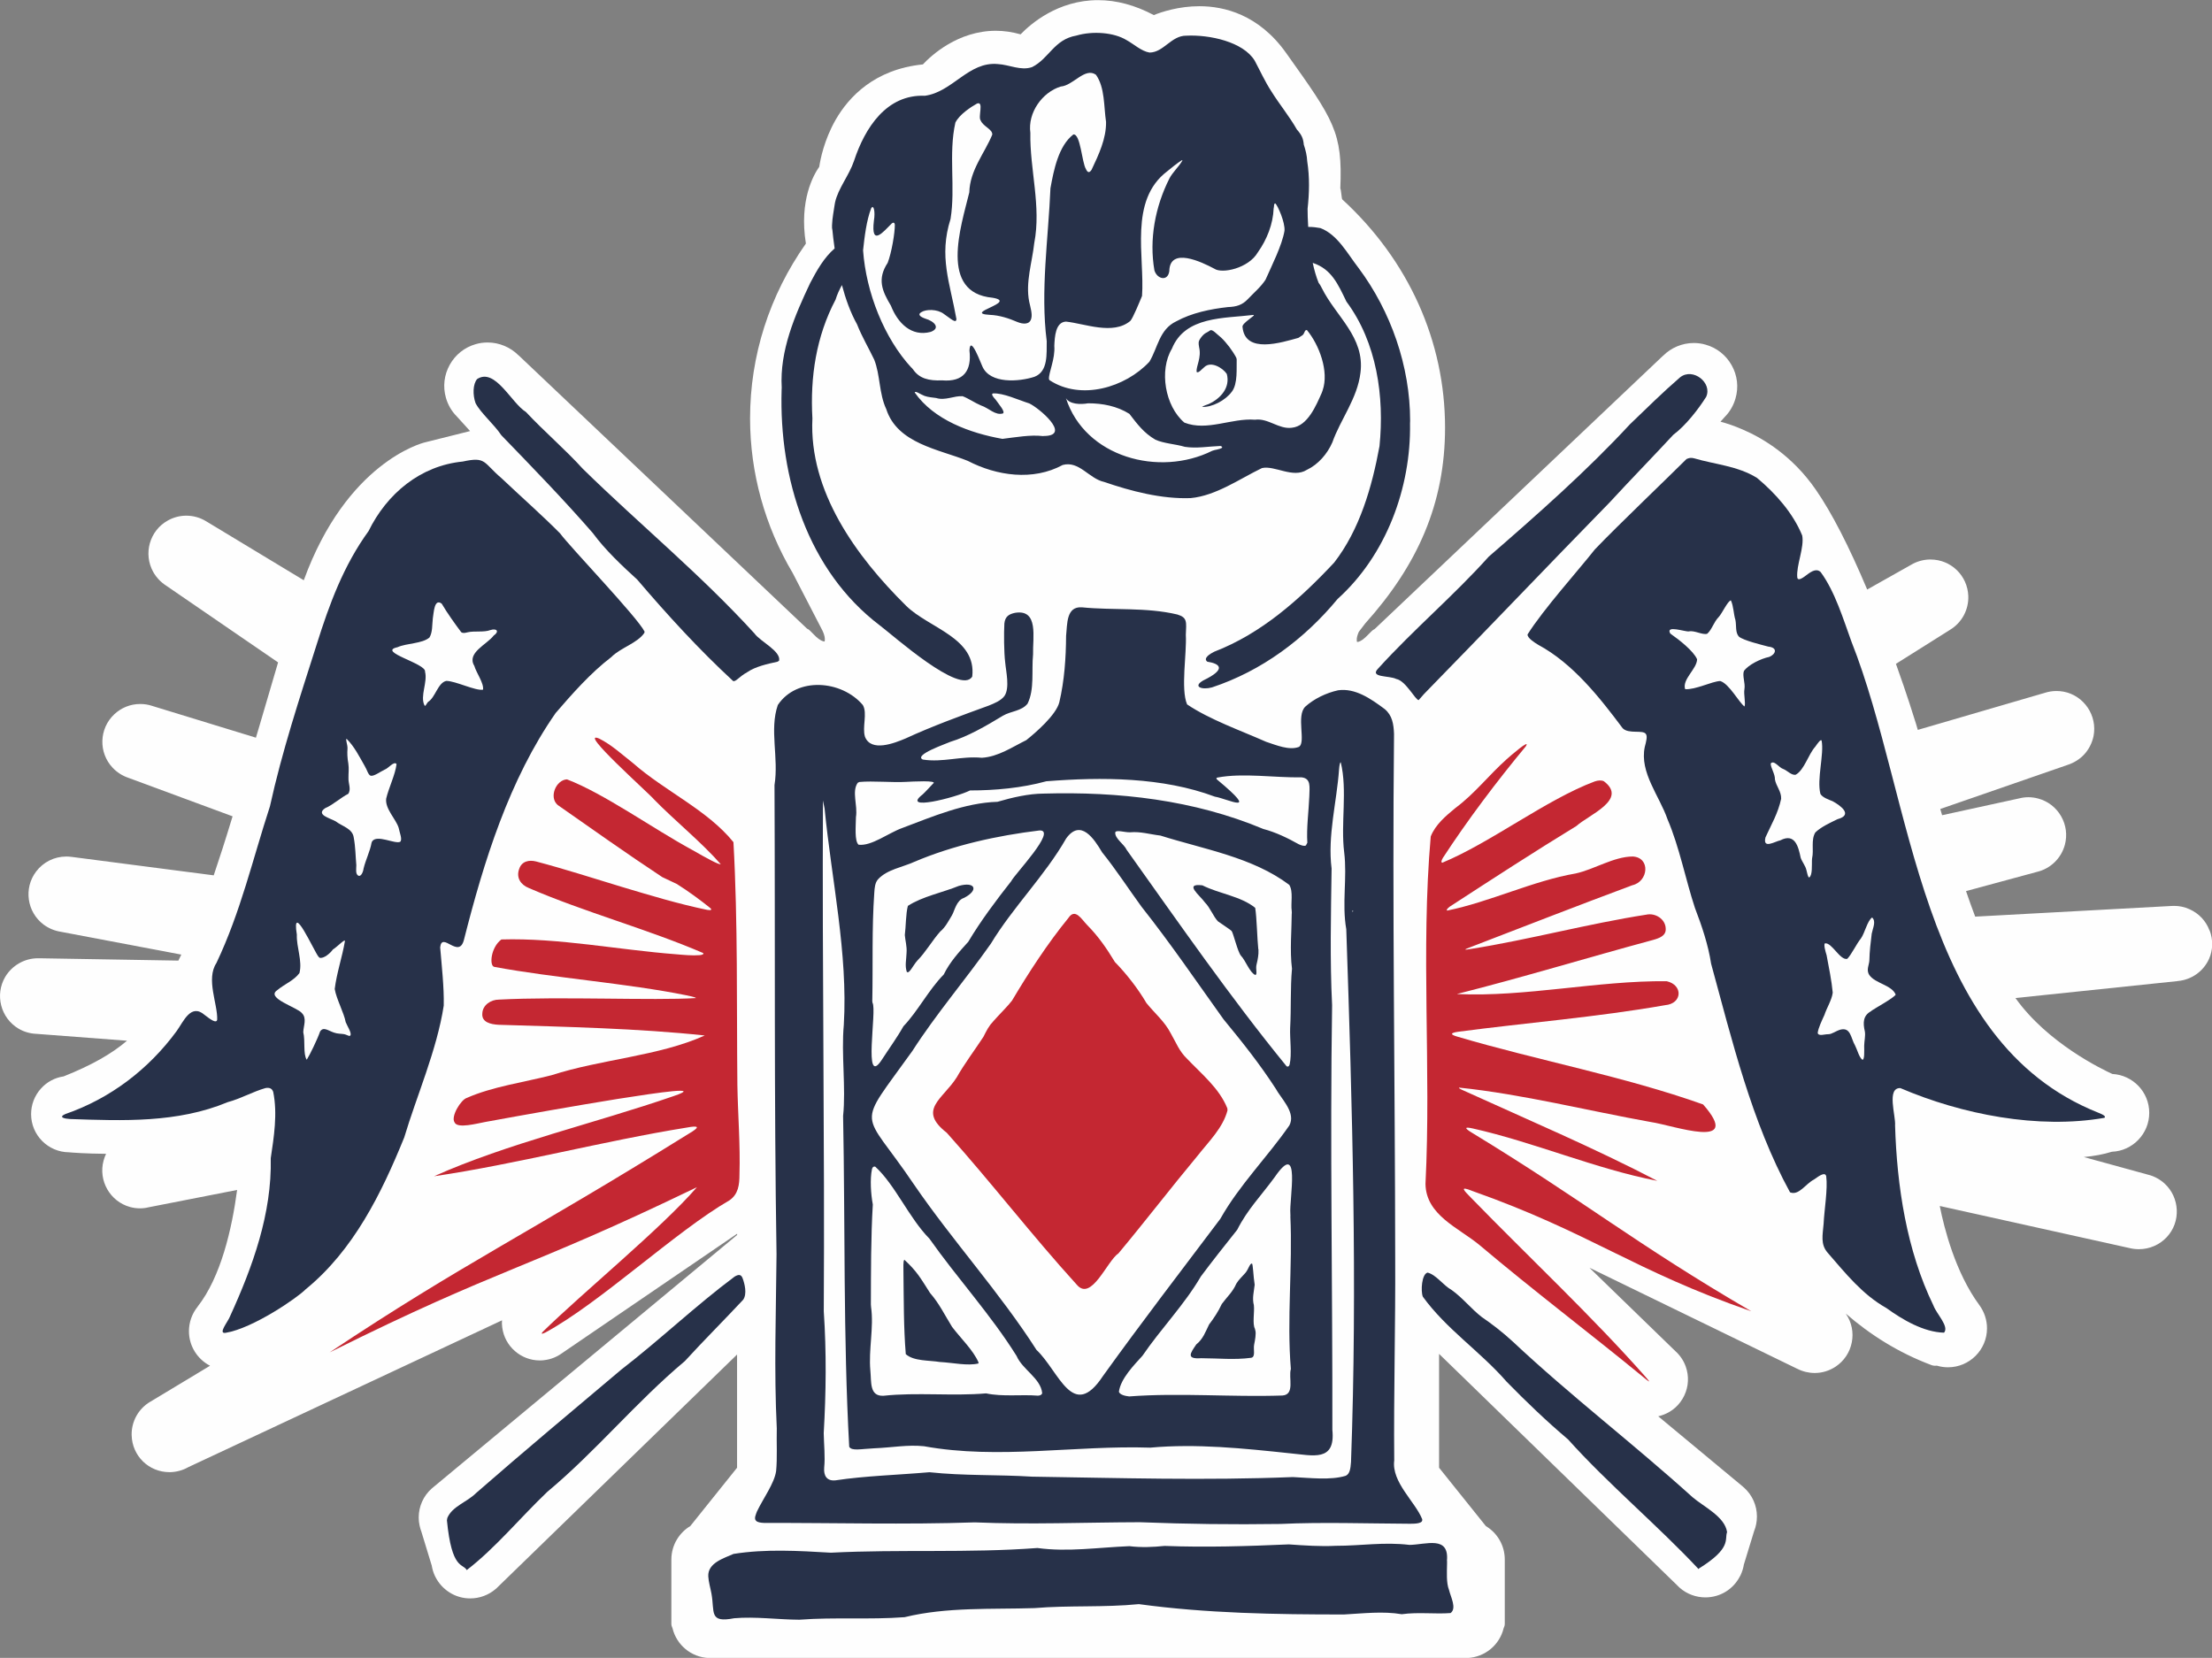<?xml version="1.0" encoding="UTF-8"?>
<svg id="Livello_1" xmlns="http://www.w3.org/2000/svg" width="433.98" height="325.29" version="1.1" viewBox="0 0 433.98 325.29">
  <rect x="0" y="0" width="433.98" height="325.29" fill="#808080" stroke="none"/>
  <!-- Generator: Adobe Illustrator 29.2.1, SVG Export Plug-In . SVG Version: 2.1.0 Build 116)  -->
  <path d="M433.48,182.54c-.69-1.86-2.09-3.33-3.9-4.14-.96-.44-1.98-.66-3.03-.66-.19,0-.38,0-.56.02l-38.47,2.09c-.6-1.57-1.19-3.24-1.8-5.01l13.92-3.77c2.66-.63,4.75-2.66,5.47-5.3.51-1.91.25-3.92-.74-5.63-.99-1.72-2.59-2.95-4.49-3.46-.63-.17-1.28-.26-1.92-.26-.58,0-1.16.07-1.72.21l-15.21,3.32c-.12-.41-.24-.82-.36-1.22l24.97-8.65c1.24-.4,2.39-1.11,3.27-2.06.92-1,1.55-2.25,1.83-3.59.78-4.02-1.85-7.94-5.86-8.72-.47-.09-.95-.13-1.43-.13-.75,0-1.5.12-2.21.34l-24.98,7.29c-.12-.43-.24-.8-.34-1.16-.39-1.25-1.75-5.67-3.95-11.8l10.56-6.64s.05-.03.07-.05c2.3-1.39,3.66-3.92,3.57-6.61-.15-4.02-3.4-7.17-7.42-7.17h-.26c-1.24.05-2.45.39-3.51,1.02l-8.65,4.87c-3.59-8.53-6.99-15.13-10.09-19.6-4.55-6.58-10.24-10.02-14.23-11.75-1.7-.75-3.22-1.25-4.46-1.58l.86-.96c.99-1,1.71-2.27,2.09-3.63.63-2.18.36-4.49-.75-6.47-1.11-1.99-2.93-3.44-5.11-4.05-.77-.23-1.55-.33-2.33-.33-2.25,0-4.43.91-6.01,2.49-.04.02-.05.05-.09.07l-56.52,53.57c-.2.09-.39.22-.54.37l-1.23,1.22c-.73.7-1.33.94-1.63.94h-.04c-.1-.17-.17-.86.34-1.99l1.26-1.65c10.24-11.39,15.66-23.49,15.66-38.41,0-16.95-7.17-32.86-20.17-44.79-.12-.12-.24-2.03-.38-2.14.46-11.02-1.19-13.34-10.65-26.61-5.38-7.56-12.21-9.15-16.98-9.15-4.07,0-7.43,1.12-8.96,1.74-3.66-1.94-7.32-2.93-10.93-2.93-7.89,0-13.22,4.65-15.21,6.71-1.62-.46-3.23-.7-4.85-.7-7.46,0-12.69,4.86-14.32,6.6-9.51.96-14.55,6.41-17.11,10.86-2.28,3.99-3.01,7.84-3.22,9.23-1.07,1.52-3.99,6.54-2.62,15.06-7.17,10.18-10.95,22.02-10.95,34.31,0,10.63,2.89,21.12,8.36,30.33l5.84,11.3c.58,1.21.51,1.96.41,2.14h-.03c-.29,0-.9-.26-1.64-.94l-1.22-1.22c-.15-.15-.34-.29-.55-.37l-56.55-53.59s-.03-.03-.05-.03c-1.6-1.6-3.8-2.52-6.05-2.52-.79,0-1.57.1-2.33.32-2.2.63-4,2.06-5.11,4.05-1.11,2-1.38,4.29-.75,6.49.39,1.36,1.1,2.61,2.1,3.61l2.64,2.91-8.87,2.22c-.63.15-15.36,3.99-23.76,27.05l-19.07-11.52s-.05-.02-.07-.04c-1.18-.73-2.53-1.11-3.92-1.11-1.26,0-2.52.33-3.63.96-3.57,1.99-4.84,6.52-2.84,10.1.6,1.05,1.45,1.97,2.49,2.64l22,15.09c-1.26,4.23-2.5,8.52-3.73,12.69l-.62,2.08-20.34-6.23c-.75-.26-1.55-.38-2.36-.38-1.91,0-3.71.72-5.1,2.03-2.98,2.81-3.12,7.51-.3,10.49.83.88,1.89,1.56,3.06,1.96l20.46,7.56c-1.41,4.65-2.62,8.4-3.7,11.58l-27.8-3.61s-.09-.01-.12-.01c-.34-.05-.66-.07-1-.07-2.35,0-4.51,1.08-5.93,2.95-2.47,3.27-1.8,7.94,1.47,10.4.99.73,2.14,1.22,3.36,1.41l23.66,4.48c-.21.41-.4.8-.57,1.18l-27.27-.46h-.29c-2.61,0-5.06,1.39-6.41,3.64-2.08,3.53-.9,8.09,2.61,10.17,1.05.63,2.27.97,3.49,1.02l17.79,1.35c-3.07,2.62-7.05,4.85-12.44,7-1.72.25-3.31,1.1-4.46,2.4-1.24,1.38-1.92,3.15-1.92,5.01,0,4.1,3.32,7.44,7.41,7.48.51.05,3.28.27,7.3.3-.2.43-.37.87-.49,1.33-1.07,3.95,1.28,8.04,5.21,9.11.63.17,1.3.26,1.94.26.56,0,1.14-.07,1.69-.21l17.36-3.4c-1.02,7.67-3.19,17.07-7.73,22.87t-.02.04c-1.09,1.35-1.7,3.05-1.7,4.8,0,2.95,1.69,5.52,4.14,6.78l-11.65,7.02s-.07.04-.09.05c-2.31,1.36-3.71,3.88-3.64,6.57.1,4.06,3.36,7.24,7.42,7.24h.19c1.21-.04,2.42-.36,3.48-.97l61.57-28.82c-.04.48-.02.94.05,1.41.48,3.68,3.65,6.46,7.36,6.46.33,0,.65-.01.97-.07,1.22-.15,2.4-.63,3.39-1.35l34.36-23.44v.24l-59.62,49.5s-.05.03-.07.07l-.07.05-.05.04s-.09.07-.12.1c-1.62,1.44-2.54,3.51-2.54,5.67,0,.53.05,1.02.16,1.52.09.44.22.9.39,1.35l2.01,6.58c.12.71.32,1.39.63,2.04.02.05.04.1.07.14.63,1.26,1.58,2.31,2.76,3.06,1.22.79,2.64,1.19,4.09,1.19,1.82,0,3.59-.65,4.98-1.84.07-.05.15-.12.22-.19l.24-.24,46.91-45.58v22.21l-9.18,11.45c-1.06.63-1.94,1.52-2.59,2.57-.73,1.19-1.12,2.58-1.12,3.99v12.61c0,.3.09.59.22.85.79,3.31,3.68,5.72,7.11,5.86.07,0,.13.01.2.01h148.45c.07,0,.13,0,.21-.01,3.42-.16,6.32-2.56,7.1-5.86.13-.26.22-.54.22-.85v-12.61c0-2.71-1.41-5.18-3.71-6.56l-9.18-11.45v-22.34l46.84,45.53.22.22c.05.05.12.1.17.16,1.39,1.21,3.17,1.87,5.02,1.87,2.88,0,5.47-1.58,6.78-4.14.05-.08.09-.17.14-.26.3-.65.51-1.33.63-2.05l2.01-6.56c.19-.46.31-.88.4-1.35.1-.47.15-.99.15-1.52,0-2.16-.92-4.22-2.54-5.67-.04-.04-.07-.07-.12-.1l-.03-.03s-.09-.07-.12-.1l-.02-.02-16.53-13.73c.3-.07.59-.16.88-.26,1.88-.66,3.37-2.01,4.23-3.82.85-1.79.95-3.8.29-5.67-.41-1.16-1.11-2.2-2.01-3.01l-16.89-16.39,40.74,19.81s.04.02.05.02c1.06.54,2.24.82,3.41.82,1.46,0,2.89-.44,4.12-1.26,1.65-1.11,2.76-2.78,3.15-4.74.39-1.94-.02-3.93-1.12-5.57-.02-.04-.06-.07-.07-.1,4.7,4.09,10.29,7.68,16.85,10.13.2.07.41.12.63.12h.05l.36-.02c.72.22,1.45.32,2.18.32,4.21,0,7.65-3.42,7.65-7.65,0-1.63-.53-3.22-1.5-4.55-4.72-6.4-6.92-15.16-7.77-19.45l37.24,8.26c.6.15,1.22.22,1.84.22,2.08,0,4.07-.87,5.47-2.38,1.35-1.45,2.04-3.36,1.95-5.33-.09-1.97-.92-3.81-2.38-5.16-.91-.83-2.03-1.45-3.22-1.74l-12.64-3.47c2.04-.19,3.88-.53,5.5-1.04,4.07-.15,7.34-3.53,7.34-7.63s-3.22-7.42-7.24-7.63c-1.91-.87-12.67-6-19.01-14.9l31.77-3.32s.07,0,.1-.02c2.67-.24,5.01-1.89,6.11-4.34.77-1.72.83-3.73.12-5.58" style="fill: #fefefe;"/>
  <path d="M283.88,306.25c.47-5.04-4.13-3.17-7.34-3.13-5.06-.61-9.4.18-14.55.18-2.87.15-6.04-.06-9.12-.28-8.18.36-16.22.61-24.39.3-2.2.23-4.53.34-6.91.05-6.27.26-12.01,1.17-18.04.36-13.62,1.02-26.93.23-40.52.92-6.36-.37-12.81-.76-19.1.24-1.9.85-5.09,1.77-4.95,4.41.06,1.1.41,2.22.62,3.37.67,3.63-.56,5.82,4.46,4.84,4.15-.36,8.63.27,12.78.29,6.99-.53,13.69.02,20.66-.5,8.29-2.03,17.1-1.51,25.47-1.78,6.8-.57,13.64-.1,20.49-.78,13.22,1.81,26.98,2.04,40.26,2.03,3.75-.2,7.6-.68,11.31-.05,3.24-.45,6.62.01,9.58-.23,1.27-.93,0-3.2-.3-4.53-.56-1.39-.41-3.48-.39-5.17v-.53Z" style="fill: #273149;"/>
  <path d="M240.78,217.42c-1.59-3.92-5.01-6.66-7.94-9.74-1.51-1.47-2.06-3.05-3.14-4.92-1.21-2.36-3.14-3.92-4.78-5.96-1.62-2.77-3.92-5.74-6.18-8.04-1.62-2.68-3.23-5.02-5.45-7.27-1.08-1.09-2.34-3.43-3.7-1.35-4.03,4.93-7.81,10.74-11.05,16.2-.75,1-2.61,2.84-3.58,3.95-1,1.06-1.32,1.77-2.03,3.16-1.6,2.44-3.79,5.37-5.23,7.94-2.75,4.32-7.75,6.34-1.95,10.87,8.78,9.8,16.66,20.08,25.5,29.8,2.87,3.42,5.94-4.65,8.2-6.16,5.28-6.33,10.23-12.79,15.57-19.21,2.17-2.76,4.91-5.4,5.81-8.83l-.04-.44Z" style="fill: #c42732;"/>
  <path d="M186.82,179.48c.45-.76.83-2.85,2.32-3.31,2.94-1.51,2.2-3.26-1.02-2.35-3.24,1.32-7.16,2.07-10,3.92-.41,1.48-.39,4.14-.6,5.72.06.96.45,2.26.34,3.5-.05,1.45-.35,2.46.04,3.71.46.54,1.23-1.27,2.08-2.2,1.65-1.67,2.95-3.98,4.48-5.69,1.03-.85,1.62-2.07,2.26-3.11l.11-.2Z" style="fill: #273149;"/>
  <path d="M279.01,298.04c-1.35-3.38-6.03-7.24-5.47-11.49-.12-13.26.26-26.43.19-39.84-.03-34.26-.58-68.48-.23-102.7-.08-1.96-.34-3.62-1.81-4.87-2.76-2.06-5.82-4.18-9.17-3.7-2.36.52-4.75,1.69-6.43,3.21-1.84,1.8.18,6.98-1.24,7.9-1.93.73-4.43-.34-6.44-1-5.03-2.23-11.07-4.35-15.51-7.34-1.29-3.03-.04-10.04-.25-13.64.1-2.52.35-3.39-1.66-4-6.13-1.46-12.54-.79-18.74-1.41-3.08-.2-2.84,3.27-3.09,5.59-.03,4.34-.32,8.74-1.33,13.05-.65,2.5-4.59,5.91-6.48,7.42-2.73,1.34-5.52,3.27-8.71,3.46-4.13-.38-7.65.97-11.59.35-1.88-.9,4.67-3.13,5.43-3.49,3.34-1.01,6.93-3.07,10.3-5.12,1.58-.92,3.66-.88,4.83-2.37,1.38-2.85.75-6.38,1.07-9.66-.09-3.28,1.15-8.91-3.53-8.15-1.21.25-1.95.72-2.1,2.09-.11,1.9-.08,5.69.16,7.61.15,1.79.94,5-.14,6.61-.68.93-2.03,1.47-3.1,1.9-5.29,1.92-11.18,4.07-16.3,6.44-2.23.94-6.74,2.71-7.96-.31-.6-1.89.52-4.63-.43-6.25-4.15-4.88-12.93-5.61-16.68,0-1.68,4.9.22,10.32-.65,15.71.15,30.64-.09,61.55.4,92.09-.1,11.37-.51,22.85.05,34.13-.07,2.74.12,5.81-.13,8.36-.34,2.43-2.53,5.36-3.76,7.94-.18.52-.64,1.4-.17,1.83.27.29.86.39,1.58.42,13.82-.03,27.65.36,41.32-.11,11.04.46,21.36,0,32.37-.03,9.26.36,18.12.48,27.62.34,8.06-.38,17.08-.08,25.28-.04.74,0,2.45.03,2.52-.66v-.28ZM168.61,153.43c2.68-.25,6.39.14,9.17-.02,1.11-.06,6.38-.36,5.27.35,0,0-1.75,1.89-2.04,2.12-4.33,3.35,6.4.65,9.31-.79,4.88,0,10.12-.47,14.96-1.8,10.86-.86,22.82-.82,33.07,3.02,2.52.41,9.05,3.83.51-3.29-.27-.22-.29-.35-.04-.45,5.05-.97,11.31.05,16.55-.05,1.87.22,1.55,1.85,1.51,3.7-.12,2.99-.58,6.25-.39,9.13-.07.13-.2.39-.27.52-.27.2-.8.05-1.41-.22-2.19-1.23-4.51-2.35-6.96-3-13.65-5.72-28.38-7.36-43.13-6.94-2.87.01-6.14.76-9.02,1.61-6.43.2-12.7,2.88-18.71,5.15-2.66.95-6.01,3.59-8.55,3.27-.81-.75-.54-3.54-.51-5.41.38-2.33-.87-5.02.35-6.74l.33-.16ZM253.16,238.62c.46,9.85-.72,20.25.1,29.98-.51,1.69.86,5.05-1.67,5.21-10.01.34-20.09-.57-30.05.18-.87-.09-1.83-.35-2.02-.91.35-2.61,2.99-5.25,4.63-7.08,3.59-5.27,8.25-10.04,11.45-15.55,2.05-2.76,4.92-6.39,7.14-9.17,1.99-3.96,4.62-6.59,7.35-10.32,5.21-7.61,2.82,4.36,3.07,7.17l.02.5ZM252.98,220.79c-4.3,6.22-9.82,11.7-13.56,18.35-7.7,10.22-15.53,20.41-23.03,30.85-5.93,8.98-8.57-.91-13.03-5.12-7.24-11.31-16.48-21.41-24.1-32.55-10.24-15.18-11.51-10.39-.26-26.11,4.62-7.21,10.46-14.02,15.41-21.07,4.3-7.12,10.63-13.38,14.76-20.62,2.84-3.95,5.48.04,7.05,2.7,2.65,3.28,5.14,7.11,7.72,10.66,5.72,7.22,10.71,14.57,16.1,22.1,3.93,4.78,7.08,8.75,10.23,13.59,1,1.87,3.7,4.42,2.89,6.79l-.19.44ZM170.86,255.95c.02-6.42,0-13.27.38-19.62-.38-2.02-.58-4.98-.16-6.96.1-.37.31-.55.63-.47,3.9,3.55,6.63,10.07,10.64,14.14,5.55,7.86,11.99,14.84,17.1,23.01,1.13,2.65,4.72,4.38,5.02,7.27-.06.34-.37.5-.84.52-3.24-.27-6.91.25-10.16-.45-6.56.57-13.6-.24-20.14.47-2.77.12-2.35-2.67-2.57-4.94-.38-4.1.71-8.44.14-12.46l-.04-.51ZM171.14,196.3c.14-6.91-.11-14.07.39-21.15.06-.89.12-1.93.74-2.63,1.77-1.93,4.83-2.37,7.11-3.42,7.69-3.27,16.24-5.15,24.57-6.16,3.54-.14-4.97,8.68-5.56,9.96-2.99,3.8-5.97,7.77-8.42,11.88-1.77,1.96-3.63,3.98-4.81,6.42-2.93,2.96-5.12,7.26-7.91,10.16-1.3,2.31-2.82,4.36-4.24,6.57-3.77,5.78-.91-9.79-1.83-11.17l-.06-.48ZM253.43,179.22c0,2.94-.41,7.38.05,10.85-.35,3.85-.14,7.7-.36,11.6-.09,2.19.37,5.1-.1,7.18-.11.37-.3.51-.59.37-11.03-13.5-21.27-28.29-31.38-42.47-.54-1.17-2.33-2.19-2.25-3.43.23-.57,1.89.03,2.93-.02,2.07-.18,3.74.38,5.93.64,8.57,2.7,18.06,4.24,25.28,9.67.84,1.33.26,3.58.49,5.14l.02.46ZM161.78,158.64c1.37,14.01,4.6,28.44,3.77,42.43-.53,5.75.44,12.35-.14,17.89.42,21.34.02,43.51,1.2,64.91.5.87,2.27.42,4.85.3,3.73-.16,6.58-.74,9.81-.41,14.66,2.66,29.65-.21,44.41.28,9.05-.82,18.3.14,27.42,1.11,4.46.4,8.95,1.77,8.3-4.61.05-27.55-.48-55.72-.05-83.31-.44-8.83-.23-17.85-.1-26.81-.82-6.45,1.01-13.03,1.46-19.41.07-.89.19-1.49.34-1.43,1.34,5.52-.04,11.97.67,17.65.62,4.99-.48,10.06.41,15.09,1.18,34.76,2.2,69.71.93,104.53-.1,1.31-.23,2.34-1.04,2.71-2.96.91-6.99.41-10.37.25-17.15.69-34.12.18-51.16-.08-6.7-.42-13.5-.15-20.14-.87-6.09.53-12.69.72-18.41,1.59-1.71.19-2.37-.89-2.24-2.48.22-2.2-.05-4.45-.09-6.77.46-7.99.55-15.85.01-23.92.2-33.3-.33-66.91-.16-100.21M265.45,178.65s.01.11,0,.17c-.01.05-.04.1-.06.15-.01-.05-.03-.11-.04-.16-.02-.18.02-.24.1-.16Z" style="fill: #273149;"/>
  <path d="M239.09,266.55h-.02s.04,0,.02,0" style="fill: #273149;"/>
  <path d="M246.22,260.73c-.55-.95-.06-3.33-.22-4.64-.36-1.38,0-2.58.16-4.01-.27-1.62-.33-4.18-.54-4.15-.41-.09-.66,1.09-1.29,1.83-.65.75-1.3,1.31-1.77,2.1-.74,1.68-1.77,2.52-2.85,3.99-.69,1.48-1.54,2.77-2.5,4.03-.72,1.47-1.18,2.84-2.51,3.91-1.2,1.75-2.02,2.91.96,2.7,3.32.01,6.55.36,9.8-.08.93-.15.4-1.66.59-2.57.18-.88.43-2.2.23-2.82l-.07-.29Z" style="fill: #273149;"/>
  <path d="M191.96,267.27c-1.01-2.33-3.46-4.68-5.16-6.91-1.41-2.27-2.54-4.63-4.33-6.67-1.85-2.88-2.49-4.16-5.04-6.52-.28.24-.16,1.61-.18,2.48.07,5.38.03,10.88.46,16.05,1.59,1.4,4.56,1.18,6.67,1.53,2.61.14,5.44.81,7.59.29v-.24Z" style="fill: #273149;"/>
  <path d="M246.87,186.25c-.21-1.85-.3-6.31-.61-8.13-2.85-2.3-7-2.73-10.36-4.41-3.75-.45-.49,1.95.5,3.36,1.02,1.01,1.66,2.78,2.55,3.7.67.49,2.54,1.7,2.68,1.89.31.33,1.21,4.16,1.84,4.86.89.91,1.72,3.32,2.81,3.78.48-.1,0-1.2.26-2.11.22-.83.41-2.02.36-2.61v-.33Z" style="fill: #273149;"/>
  <path d="M126.42,124.18c-1.38,2.03-4.68,2.91-6.48,4.74-4.09,3.12-7.74,7.29-10.91,10.96-9.14,13.1-14.11,29.14-18.01,44.53-1,3.86-4.34-1.77-4.66,1.48.29,3.49.78,7.83.7,11.41-1.34,8.73-5.34,17.78-7.75,25.87-4.46,10.98-9.95,22.14-19.33,29.79-1.55,1.61-10.32,7.67-15.72,8.55-1.58.26.51-2.26.84-3.17,4.49-9.83,8.26-20.24,8.02-31.1.61-4.1,1.36-8.73.48-13.01-.23-.67-.74-.89-1.53-.74-2.43.69-4.85,2.08-7.37,2.75-9.88,4.12-20.61,3.67-30.97,3.32-1.05-.06-2.33-.33-.95-.96,8.86-3.05,16.4-8.82,21.88-16.3,1.33-1.83,2.78-5.52,5.49-3.16,1.17.9,2.31,1.74,2.46.93.12-3.08-2.24-7.94-.15-11.12,4.76-10.02,7.12-20.39,10.5-30.74,2.36-10.75,5.79-21.16,9.17-31.76,2.5-7.95,5.26-15.46,10.18-22.25,3.59-7.32,10.15-12.83,18.47-13.64,4.65-1.02,3.97.18,7.66,3.31,3.7,3.51,7.98,7.28,11.44,10.78,1.96,2.69,15.14,16.4,16.59,19.29l-.06.23ZM83.98,137.72c1.41-.82,1.93-3.77,3.57-4.12,1.77-.02,5.74,1.99,7.22,1.72.19-1.28-1.33-3.32-1.71-4.67-1.57-2.57,2.49-4.2,3.8-5.95,1.1-.74.7-1.49-.64-1.08-1.25.49-3.18.13-4.47.44-.51.13-.93.22-1.26-.02-1.17-1.55-2.8-3.83-3.83-5.6-1.48-1.12-1.55,1.83-1.74,2.86-.16,1.37-.03,2.71-.66,3.78-1.41,1.23-4.49,1.1-6.28,1.91-4.12.89,5.7,3.19,5.41,4.8.54,2.05-1.02,4.79-.11,6.6.18.26.27-.08.49-.39l.2-.27ZM62.48,187.7c-.84-1.02-5.34-11.14-4.24-4.31-.1,2.43,1.12,5.15.51,7.53-1.08,1.48-2.88,2.12-4.37,3.37-2.32,1.55,3.99,3.36,4.86,4.5,1.01,1.02.29,2.52.26,3.74.43,1.76-.07,4.23.68,5.4.61-.95,2.11-4.06,2.62-5.54.65-.99,1.48-.22,2.69.2.71.27,1.47.22,2.02.32.66.13,1.19.63,1.28.12.1-.57-.62-1.63-.97-2.49-.34-1.84-1.81-4.48-2.15-6.49.38-3.13,1.47-6.25,2-9.39.04-.54-1.39,1.02-2.37,1.65-.49.72-1.83,1.86-2.61,1.6l-.21-.21ZM73.01,165.08c.94-1.39,4.43.55,5.48.1.53-.4-.1-1.83-.28-2.77-.53-1.71-2.71-3.74-2.44-5.73.49-2.1,1.8-4.73,2.03-6.76-.48-.68-1.66.89-2.3,1.07-.97.47-2.16,1.37-2.78,1.21-.49-.16-.71-1.17-1.15-1.88-1.06-1.85-2.04-3.85-3.58-5.37-.23.17.23,1.18.19,1.93-.07.81-.04,1.87.16,2.91.16,1.04.01,1.97.03,2.82-.06,1.16.59,2.21-.05,3.15-1.34.65-3.11,2.24-4.51,2.8-1.95,1.3.97,1.98,2.03,2.58,1.3,1,3.32,1.42,3.56,3.18.36,1.92.34,3.56.51,5.43-.01.77-.17,1.64.3,2,.47.42,1.01-.42,1.13-1.37.42-1.71,1.3-3.47,1.55-4.99l.11-.3Z" style="fill: #273149;"/>
  <path d="M312.99,107.71c4.18-4.39,14.79-14.53,17.89-17.64.5-.22.85-.31,1.48-.15,4.04,1.2,8.55,1.49,12.34,3.84,3.67,3.05,7.09,6.93,8.88,11.31.45,2.34-1.19,5.87-.97,8.21.08.71.84.32,1.88-.49,1.05-.82,1.98-1.25,2.71-.55,2.83,3.86,4.44,9.26,6.03,13.62,12.25,30.87,12.97,78.3,48.39,92.44,1.06.41,1.63.77,1.24,1.03-12.99,2.26-27.91-.65-40.03-5.84-2.76-.08-.86,5.49-1.03,7.33.36,11.89,2.26,24.53,7.54,35.36.59,1.62,3.12,4.09,2.07,5.3-4.01-.1-8.14-2.54-11.31-4.83-4.75-2.67-8.03-6.84-11.54-10.87-1.42-1.65-.97-3.42-.78-5.67.13-2.77.84-6.82.51-9.33-.22-.85-1.22-.2-2.4.65-1.65.84-2.97,3.22-4.7,2.51-7.52-13.75-11.4-29.91-15.48-44.84-.57-3.74-1.83-7.45-3.18-10.97-1.82-5.52-3.04-11.93-5.37-17.37-1.58-4.6-5.52-9.19-4.47-14.19.28-1.07.56-2.1.22-2.55-.57-.89-3.37.07-4.55-1.13-4.45-5.94-9.71-12.69-16.58-16.38-.73-.44-2.11-1.32-2.09-2.02,3.08-4.92,10.15-12.79,13.13-16.59l.18-.21ZM355.53,168.36c.36-1.6-.26-3.53.62-5.02,1.06-1.05,2.97-1.95,4.36-2.61,3.08-.83.67-2.63-.95-3.52-.84-.35-1.99-.72-2.41-1.45-.73-2.91.76-7.77.24-10.45-.15-.34-.71.43-1.25,1.2-1.38,1.54-2.11,4.48-3.8,5.48-.81.23-1.68-.81-2.48-1.11-.78-.2-1.82-1.86-2.46-1.07-.02.8.88,2.09.83,3.12.22,1.31,1.28,2.35,1.22,3.8-.61,2.85-1.92,5.02-3.08,7.58-.57,2.36,1.84.79,2.92.57,2.9-1.51,3.55,1.3,3.99,3.41.3.86.92,1.54,1.12,2.4.19.69.3,1.49.56,1.47.66-.42.49-2.46.53-3.35l.03-.44ZM367.32,198.22c.73-.51,4.11-2.34,4.6-3.06-.71-1.87-4.02-2.19-5.16-3.84-.69-1-.01-2.05,0-2.93.03-1.66.25-3.52.46-5.2.22-1.13.91-2.4.08-3.17-.94.62-1.44,3.07-2.22,4.14-.83,1-1.84,3.16-2.66,3.97-1.42.36-3.05-3.31-4.4-3.03-.24.34.12,1.58.35,2.33.43,2.28,1,5.09,1.2,7.33-.16,1.41-1.2,3.04-1.62,4.36-.45,1-1.23,2.58-1.33,3.57.2.69,1.39.2,2.09.23.72,0,1.41-.62,2.38-.9,2.04-.5,2.01,1.67,2.87,3.13.43.82.79,2.34,1.44,2.79.43-.01.35-1.67.34-2.74.02-.99.27-1.89.14-2.79-.42-1.75-.35-3.15,1.19-3.99l.24-.21ZM327.97,124.51c1.28.88,4.29,3.19,4.99,4.85-.05,1.91-2.97,3.92-2.35,5.86,2.05.14,5.21-1.52,6.88-1.6,1.75.5,3.71,4.25,4.77,5,.27-.67-.2-2.39-.01-3.41.2-1.21-.46-2.62-.1-3.56.86-1.22,3.33-2.43,4.97-2.76,1.27-.52,1.73-1.82-.19-2.02-1.47-.39-4.8-1.19-5.76-1.95-.75-.81-.47-2.15-.69-3.27-.38-1.2-.35-2.68-.89-3.85-.61.09-1.72,2.54-2.37,3.24-1.02,1.04-1.35,2.51-2.28,3.31-.92.28-2.54-.72-3.59-.46-.75.1-4.68-1.33-3.64.43l.28.19Z" style="fill: #273149;"/>
  <path d="M279.39,136.16c12.1-12.37,24.26-25.15,36.38-37.55,4.38-4.75,8.34-8.79,12.51-13.29,2.43-1.8,4.98-5.09,6.46-7.46,1.25-2.73-2.56-5.79-5.09-3.85-3.42,2.95-6.52,6.03-9.87,9.24-8.46,9.15-18.29,17.82-27.71,25.98-6.91,7.7-14.69,14.23-21.65,21.9-1.89,1.87,2.22,1.39,3.51,2.09,1.84.31,3.75,4.12,4.4,4.15l1.06-1.21Z" style="fill: #273149;"/>
  <path d="M87.68,298.26c.95,9.84,3.13,8.42,3.89,9.8,5.61-4.3,10.57-10.37,15.83-15.37,9.52-7.94,17.39-17.61,26.96-25.63,3.73-4.08,7.7-8.03,11.45-12.05.79-1.14.3-3.13-.14-4.27-.3-.73-.79-.71-1.55-.26-7.69,5.74-14.68,12.42-22.26,18.27-9.59,8.08-18.95,15.9-28.46,24.2-1.77,1.78-4.69,2.59-5.64,4.89l-.07.42Z" style="fill: #273149;"/>
  <path d="M333.27,307.78c6.54-4.04,5.04-5.74,5.57-7.17-.43-3.05-4.64-5-6.8-6.87-11.75-10.62-23.85-19.82-35.25-30.52-1.95-1.8-4.1-3.46-6.08-4.81-2.06-1.59-3.76-3.78-5.89-5.29-1.69-.94-3.03-2.99-4.73-3.43-1.17.27-1.38,3.63-.94,4.73,4.6,6.37,11.25,10.72,16.42,16.66,3.81,3.9,7.9,7.82,12.06,11.33,7.78,8.68,17.84,17.11,25.64,25.48v-.11Z" style="fill: #273149;"/>
  <path d="M152.85,129.65c.44-1.88-3.75-3.82-4.81-5.34-10.57-11.6-22.48-21.35-33.68-32.31-3.55-3.91-7.58-7.32-11.18-11.17-2.86-1.74-6.04-8.77-9.58-6.45-.83,1-.88,3.08-.3,4.72,1.02,1.96,3.61,4.12,5.07,6.31,5.95,6.15,12.39,12.79,17.95,19.2,2.46,3.35,5.74,6.41,8.7,9.11,5.9,6.92,12.13,13.73,18.8,19.89.53.23,1.16-.83,2.78-1.72,1.6-1.11,3.98-1.63,5.92-2.05l.31-.18Z" style="fill: #273149;"/>
  <path d="M132.87,173.5c2.08,1.29,4.73,3.24,6.51,4.69.35.36.11.45-.65.33-5.54-1.14-11.35-2.89-16.81-4.53-5.58-1.69-11.15-3.49-16.73-4.96-1.4-.36-2.83-.05-3.33,1.46-.63,1.73.31,3.11,1.88,3.74,11.05,4.78,23.18,8.02,34.21,12.76.16.22-.1.36-.68.42-1.43.12-3.18-.05-4.67-.18-11.05-.84-23.04-3.24-34.23-2.9-2.09,1.55-2.41,5.19-1.39,5.38,11.57,2.16,26.23,3.25,37.6,5.56.44.1,1.92.37,1.96.56-8.39.52-26.58-.34-38.63.3-1.61-.01-3.22,1.08-3.28,2.71-.17,1.76,1.68,2.14,3.15,2.23,13.37.41,27.44.71,40.49,2.1-8.99,4.06-20.39,4.66-30.04,7.79-5.45,1.4-11.62,2.24-16.64,4.46-1.14.33-3.19,3.64-2.41,4.79.53,1.3,4.41.22,6.08-.08,8.15-1.49,17.4-3.13,25.85-4.5,8.52-1.34,16.96-2.56,11-.55-15.41,5.33-32.57,9.27-46.95,15.71,16.06-2.36,33.29-6.93,49.58-9.55,2.44-.46,2.7-.13.33,1.24-31.79,19.78-44.15,25.37-70.4,42.87,34.23-17.02,37.87-15.9,72.06-32.41-6.86,7.96-22.53,20.79-30.26,28.39-.36.42-.17.45.49.14,10.69-5.76,25.66-19.92,36.15-25.95,1.74-1.2,1.97-3.04,1.97-5.08.18-5.81-.31-11.72-.41-17.53-.16-15.81.11-31.89-.77-47.67-5.1-6.31-13.44-10.01-19.66-15.47-2.08-1.63-4.33-3.7-6.7-4.86-4.37-1.83,9.97,10.9,10.79,11.96,4.12,4.21,9.36,8.43,13.08,12.7-.37.11-2.56-1.06-5.61-2.81-7.63-4.14-17.28-11.06-24.56-13.84-2.15.09-3.6,3.51-1.82,5.03,6.74,4.71,13.59,9.58,20.52,14.15l2.92,1.38Z" style="fill: #c42732;"/>
  <path d="M286.07,194.97c12.48-3.14,25.58-7.13,38.26-10.55,1.21-.34,2.58-.81,2.47-2.24-.05-1.84-2.01-3.1-3.79-2.72-11.4,1.77-23.01,4.91-34.38,6.72-1.52.27-1.49.16-.07-.37,10.39-4,21.11-8.18,31.69-12.12,3.16-.71,3.62-5.44.08-5.64-3.76.03-7.55,2.54-11.2,3.33-8.34,1.43-16.88,5.6-25.2,7.28-.2-.1,0-.38.5-.77,8.08-5.25,16.6-10.79,24.86-15.83,2.47-2.23,10.16-5.18,5.37-8.78-.51-.23-1.11-.18-1.78.04-9.48,3.54-20.48,12.06-29.91,15.95-.26-.05-.21-.37.09-.91,4.86-7.45,10.59-15.05,16.29-21.92,1.08-1.7-3.19,2.01-3.74,2.51-3.55,3.17-6.26,6.75-10.04,9.56-1.9,1.57-3.95,3.27-4.87,5.61-1.98,22.46.11,45.45-1.03,68.17.09,6.13,6.46,8.58,10.59,11.99,10.6,8.95,21.58,17.25,32.15,25.92.96.8,1.68,1.37.56.09-10.6-12.02-23.12-23.71-34.34-35.26-1.25-1.29-2.57-2.5.24-1.35,23.21,8.21,31.62,15.62,54.72,23.6-22.93-13.36-32.49-21.46-55-35.15-1.32-.83-1.2-1.06.31-.73,12.1,2.71,24.14,7.95,36.25,10.29-12.17-6.36-25.59-12.07-38.34-17.87-.52-.25-.71-.39-.49-.42,12.43,1.3,25.13,4.52,37.56,6.75,4.38.63,18.26,5.68,10.26-3.45-15.5-5.52-32.45-8.64-48.17-13.29-1.5-.43-1.45-.74.08-.97,13.41-1.77,27.28-2.87,40.64-5.22,3.37-.29,3.56-3.95.31-4.7-13.53-.14-27.74,3.14-41.11,2.52l.14-.07Z" style="fill: #c42732;"/>
  <path d="M266.54,52.58c-2.23-2.88-4.1-6.53-7.48-7.83-.65-.12-1.53-.24-2.4-.23-.09-1.43-.12-2.68-.12-3.56.34-3.07.42-6.19-.07-9.31-.06-1.15-.32-2.22-.67-3.25-.12-1.24-.39-1.89-1.36-2.99-1.46-2.57-3.42-4.94-4.98-7.44-1.32-2.03-2.21-4.04-3.29-6.06-2.25-3.72-8.88-5.13-13.39-4.91-2.99-.05-4.47,3.3-7.25,3.31-1.59-.25-3.09-1.67-4.49-2.43-2.47-1.53-6.67-1.84-9.86-.9-4.39.76-5.34,4.5-8.68,6.18-2.19.78-4.49-.47-6.72-.59-5.76-.55-8.88,5.49-14.33,6.22-7.49-.31-11.75,6.25-13.9,12.79-.96,2.84-3.11,5.39-3.71,8.11l-.07.37c-.18,1.32-.47,2.59-.53,4.14-.03.39.01.7.08.98.07.79.21,2.05.43,3.57-2.08,1.78-3.52,4.35-4.79,6.77-3.04,6.41-6.01,13.31-5.59,20.53l-.02.48c-.52,17.23,5.09,35.41,19.24,46.16,2.66,1.99,15.9,13.85,18.16,10.05.87-7.59-8.47-9.47-12.95-13.86-9.84-9.71-19.11-22.5-18.41-36.79-.46-8.14.74-16.08,4.55-23.31.3-1,.75-1.94,1.24-2.85.71,2.67,1.68,5.41,2.97,7.71.94,2.4,2.33,4.74,3.36,6.91,1.21,3.02.93,6.68,2.37,9.72,2.18,6.77,10.31,7.87,15.98,10.15,5.71,2.96,12.8,3.98,18.64.81,3.24-.87,5.15,2.69,8.13,3.33,5.26,1.81,11.31,3.39,16.99,3.17,4.97-.47,9.61-3.79,13.97-5.89,2.5-.57,6.07,2.07,8.8.35,2.23-1.05,4.03-3.14,5.01-5.39,1.57-4.47,4.92-8.61,5.52-13.69.88-6.98-4.83-11.01-7.6-16.61-.2-.43-.41-.75-.62-1.02h0c-.48-1.2-.86-2.53-1.15-3.9.03.01.06.01.09.03,3.57,1.21,4.84,4.07,6.52,7.56,5.98,8.05,7.47,18.67,6.49,28.37-1.47,8-3.88,16.39-8.9,22.85-6.73,7.19-14.25,13.91-23.52,17.48-.84.41-2.25,1.29-1.36,1.96,2.25.35,4.05,1.34-.8,3.68-2.16,1.25-.22,1.9,1.72,1.36,9.75-3.23,18.13-9.47,24.64-17.35,9.52-8.58,14.42-21.79,14.21-34.47l.02-.5c0-10.65-3.75-21.44-10.13-29.99M178.83,72.16c-5.35-5.78-8.91-14.76-9.5-23.04.28-2.6.66-5.86,1.59-8.25.47-.83.84.6.53,2.46-.62,5.22,1.89,2.12,3.54.48.33-.22.51-.12.57.27.01,1.65-.63,5.45-1.4,7.48-2.09,3.18-1.13,5.48.63,8.42,1.34,3.42,4.03,6.14,7.8,5.14,2.01-.73.72-2.1-1.05-2.6-1.09-.39-1.53-.84-.8-1.26.9-.61,3.16-.65,4.44.34,1.44.99,2.43,1.97,2.46.98-1.26-7.09-3.49-12.24-1.15-19.62,1-6.17-.44-12.75.95-18.91.81-1.62,3.09-3.09,4.24-3.73,1.42-.54.14,2.66.73,3.33.49,1.19,2.37,1.72,2.26,2.78-1.53,3.69-4.39,6.97-4.5,11.31-1.64,6.72-6,19.71,4.57,20.68,5.12.86-6.03,3.04-.53,3.36,1.87.07,3.73.68,5.42,1.41,1.08.43,2.46.58,2.72-.81.19-.86-.19-2.09-.43-3.19-.75-3.81.57-7.66.99-11.48,1.41-7.28-.9-14.47-.76-21.64-.55-3.96,2.34-7.98,5.96-9.09,2.43-.18,4.76-3.85,6.91-2.31,1.78,2.52,1.52,6.22,1.98,9.25.05,3.26-1.42,6.39-2.84,9.39-.42.63-.76.62-1.1-.12-.83-1.38-1.06-6.95-2.47-6.81-2.93,2.23-3.86,7.03-4.5,10.56-.41,9.87-1.99,20.13-.73,30-.05,2.41.33,5.94-2.41,6.99-3.04.99-8.68,1.42-10.2-2-.23-.38-2.38-6.44-2.55-3.17.47,3.93-1.13,6.23-5.36,5.87-2.64.11-4.48-.37-5.7-2.14l-.3-.36ZM205.03,85.53l-.44.03c-2.42-.29-5.37.24-7.92.55-6.33-1.12-13.46-3.72-17.21-9.1.14-.4,1.09.36,1.93.67.73.26,1.51.3,2.28.41,1.76.57,3.56-.48,5.19-.35,1.1.4,2.45,1.34,3.59,1.81,1.59.51,2.81,2.04,4.35,1.56.42-.4-.82-1.77-1.47-2.71-.57-.61-.89-1.07-.52-1.21,2.02-.12,5.02,1.3,7.12,1.96,1.82.83,8.24,6.19,3.11,6.39ZM205.93,74.62l-.13-.23c-.09-1.26,1.25-3.94,1.05-6.53.08-1.79.22-4.65,2.28-4.76,3.68.38,9.23,2.71,12.63-.13.52-.52,1.96-4.09,2.3-4.9.55-7.72-2.62-18.73,4.94-24.46.78-.67,2.1-1.69,2.77-2.11.26-.15.28-.1.08.21-.62,1.03-1.82,2.15-2.42,3.31-2.8,5.55-4,11.96-2.94,18.03.51,1.71,2.61,2.24,2.92.17.07-4.84,6.35-1.82,8.83-.5,1.51,1.05,6.72-.07,8.54-3.21,1.78-2.5,2.99-5.56,3.1-8.61.11-.24,0-1.09.35-.97.46.43,1.93,3.71,1.78,5.36-.51,2.93-2.45,6.7-3.72,9.59-.89,1.39-2.37,2.64-3.46,3.8-1.11,1.17-2.24,1.51-3.92,1.57-3.43.38-7.11,1.14-10.14,2.8-3.33,1.58-3.6,5.16-5.26,7.92-4.72,5.06-13.41,7.66-19.57,3.64ZM238.26,88.32l-.43.13c-10.4,5.18-24.95,1.28-28.7-10.33.71,1.21,2.85,1.28,4.35,1.01,2.83,0,5.66.54,8.1,2.07,1.54,2,2.82,3.75,5.12,5.08,1.69.75,3.91.84,5.76,1.39,2.28.36,4.63-.08,7-.17,1.08.42-.85.74-1.19.81ZM259.49,76.6l-.17.48c-1.08,2.4-2.74,6.55-5.9,6.85-2.55.32-4.6-1.93-7.2-1.58-4.6-.36-9.4,2.32-13.85.57-3.82-3.23-4.98-10.28-2.46-14.48,2.6-6.46,10.32-5.94,15.99-6.65.69,0-2.4,1.64-2.12,2.41.51,5.28,7.61,3.01,10.96,2.09.21-.14.62-.41.83-.54.44-.43.36-1.06.84-.99,2.41,2.91,4.37,8.12,3.08,11.84Z" style="fill: #273149;"/>
  <path d="M239.52,66.19c-.81-.63-1.72-1.73-2.14-1.33-.54.42-1.07.39-1.83,1.48-.49.7-.42.98-.29,1.8.49,2.05-.59,3.68-.5,4.8.28.43,1.04-.53,1.54-.93,1.31-1.23,3.63.2,4.39,1.36.71,2.62-1.14,4.8-3.57,5.91-.4.15-.95.32-1.3.56,1.94.1,4.58-1.25,5.86-2.99,1.2-1.56.89-4.66.95-6.37l-.08-.29c-.67-1.3-1.9-2.95-3.03-4.01" style="fill: #273149;"/>
</svg>